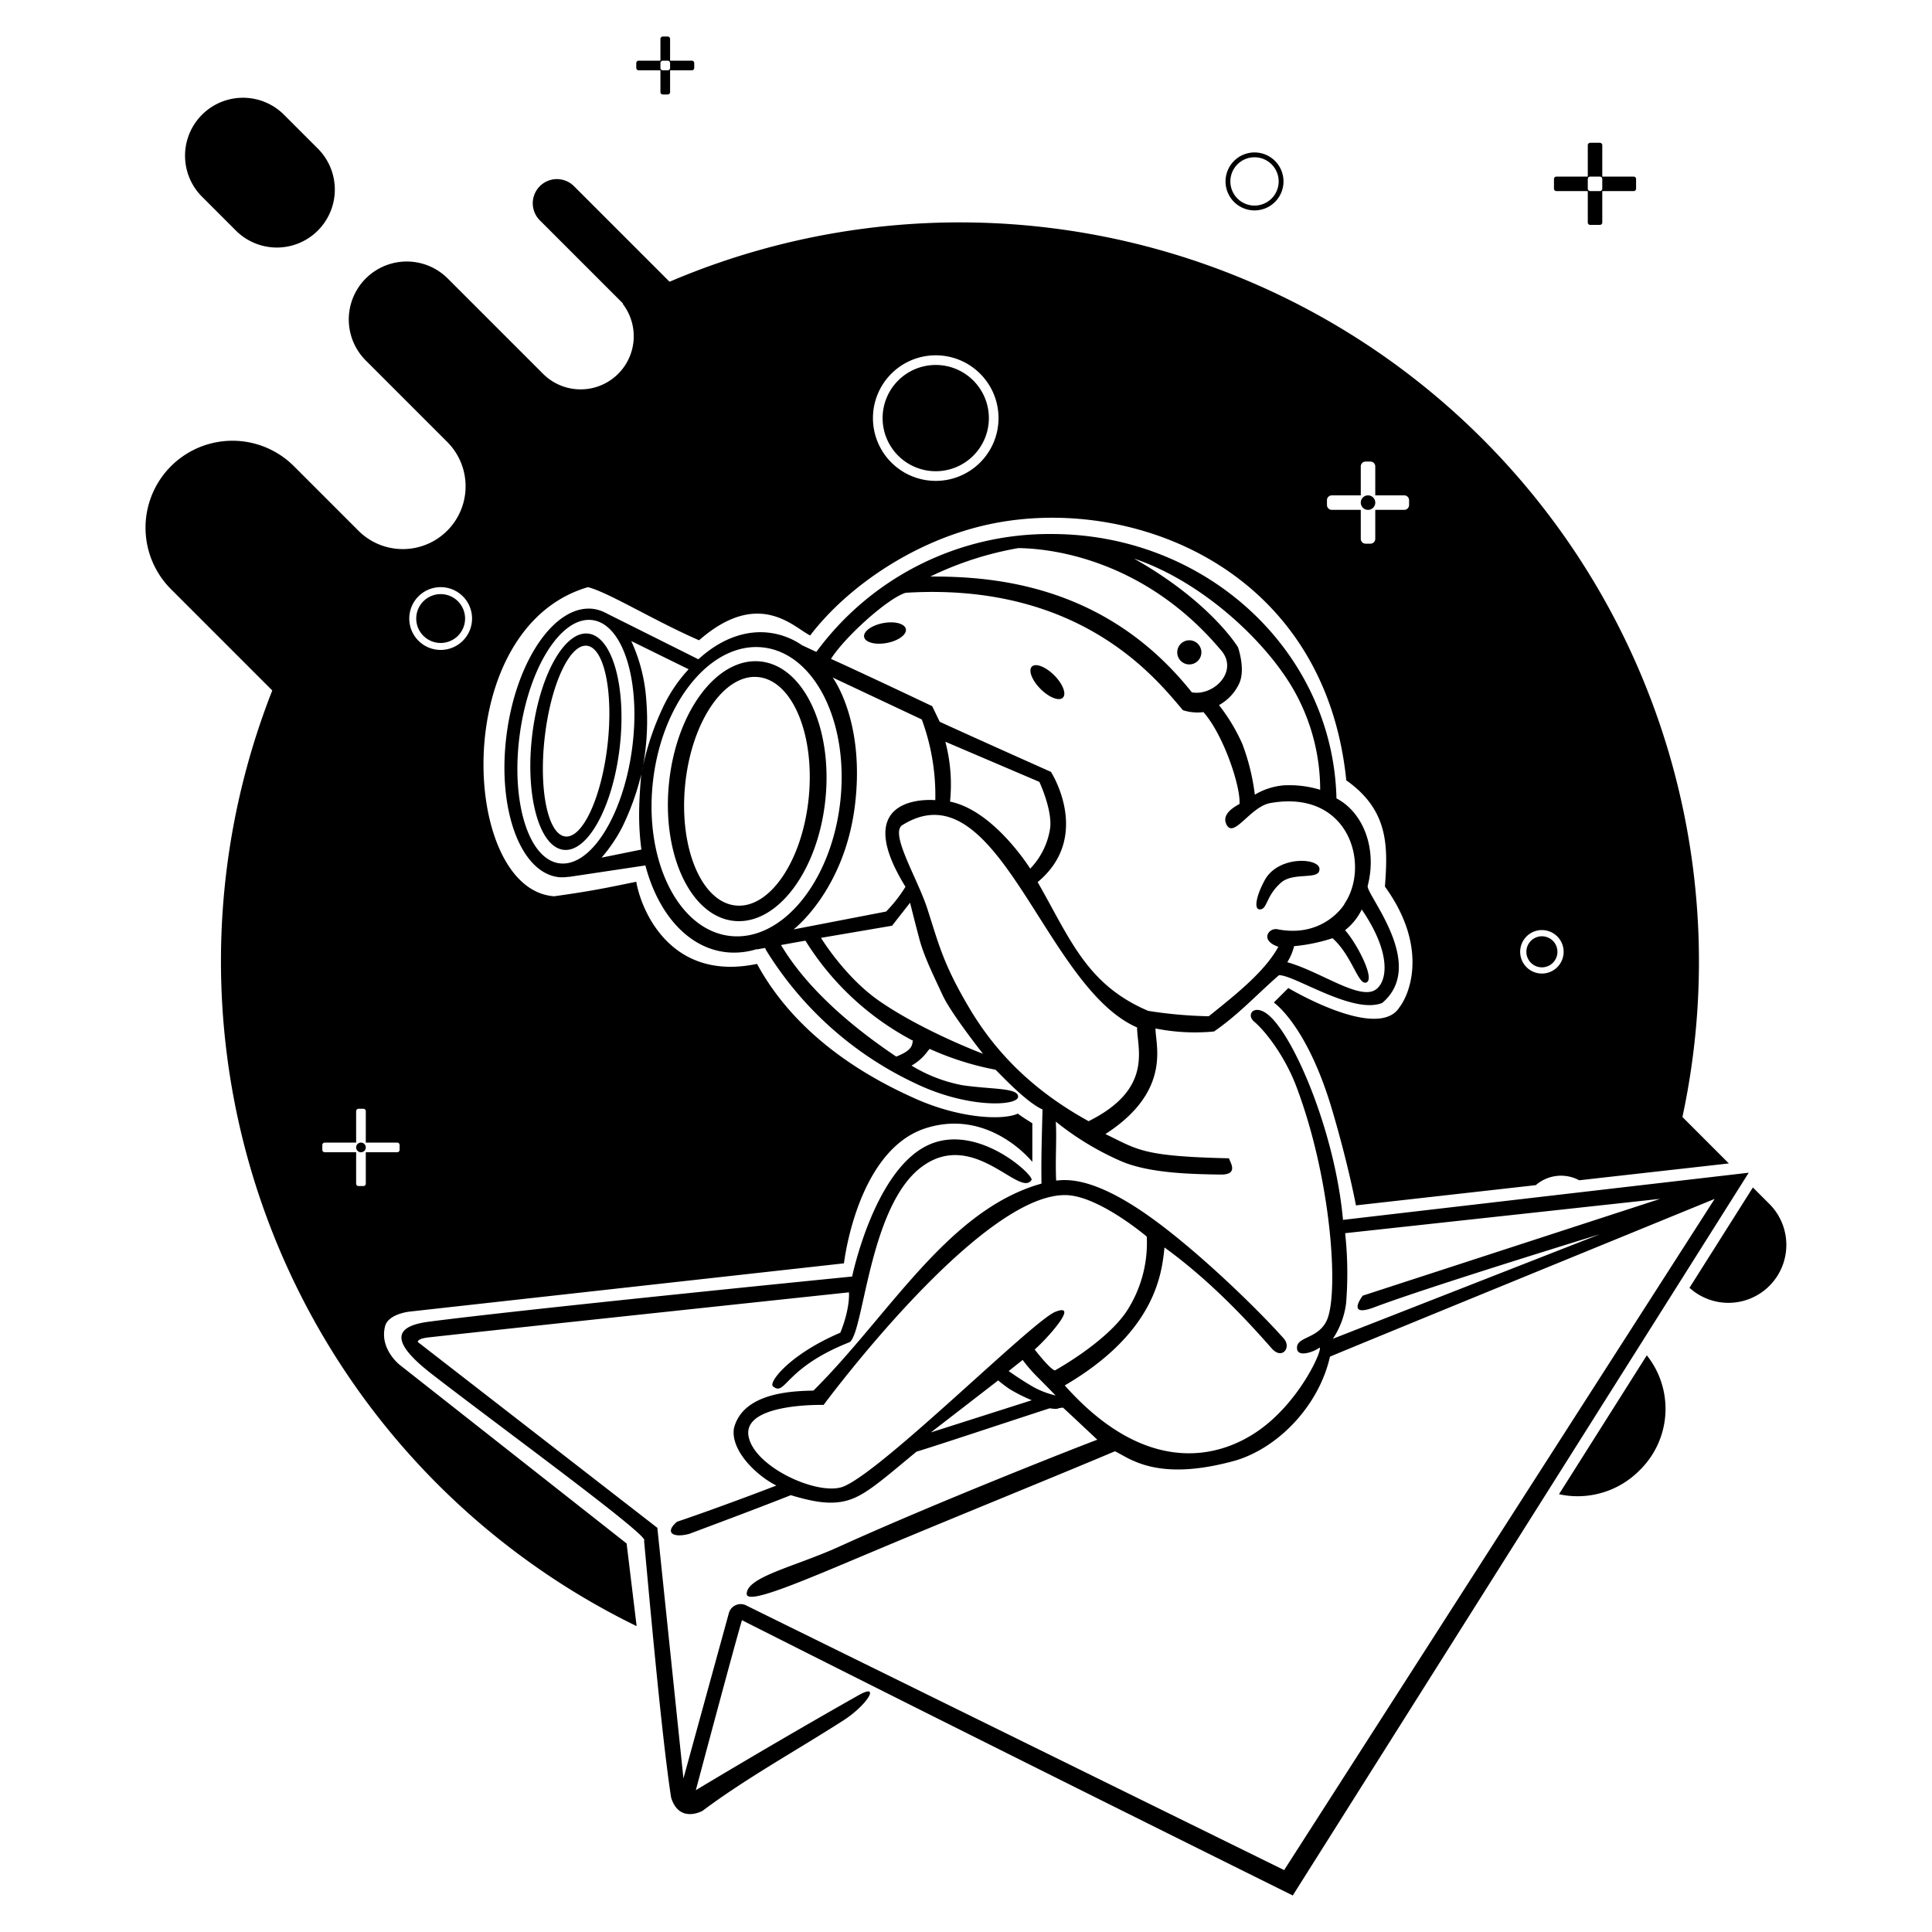 <?xml version="1.0" standalone="no"?><!DOCTYPE svg PUBLIC "-//W3C//DTD SVG 1.1//EN" "http://www.w3.org/Graphics/SVG/1.1/DTD/svg11.dtd"><svg t="1738896551659" class="icon" viewBox="0 0 1024 1024" version="1.1" xmlns="http://www.w3.org/2000/svg" p-id="21215" xmlns:xlink="http://www.w3.org/1999/xlink" width="200" height="200"><path d="M937.797 681.551a30.697 30.697 0 0 1-42.335 1.004l33.608-53.174 8.727 8.725a30.72 30.72 0 0 1 0 43.445z m-257.17 309.635l228.176-355.74s-203.915 83.39-203.897 83.632c-5.831 25.833-27.095 48.034-49.797 54.953-42.04 11.794-56.601-1.32-64.166-4.83-29.722 12.6-82.54 33.953-124.739 51.666-39.099 16.412-70.456 30.208-70.428 23.915 0.038-9.032 25.761-14.477 48.911-24.993 52.898-24.03 131.817-54.917 136.922-56.707-5.548-5.207-16.028-15.076-18.176-16.983-3.976 0.197-1.464 1.096-7.104 0.328-31.43 10.24-55.176 18.237-70.605 23.012-18.35 15.183-26.775 22.745-35.84 25.6-9.195 2.895-18.982 0.947-30.72-2.56-21.327 8.4-42.13 16.087-53.76 20.48-8.878 2.37-13.256-0.71-6.584-6.4 9.69-3.193 36.07-12.718 52.664-19.2-10.555-5.24-24.35-18.588-22.48-30.331 4.936-19.564 32.769-19.712 42.159-19.994 40.448-40.228 71.132-95.744 120.857-109.703-0.215-13.213 0.136-23.202 0.54-39.286-9.471-4.288-23.769-20.304-24.985-21.082a155.392 155.392 0 0 1-35.023-11.113 0.64 0.64 0 0 1-0.512 0.804 26.7 26.7 0 0 1-8.912 8.133 80.256 80.256 0 0 0 26.793 10.373c15.59 2.343 30.027 1.252 29.678 6.213-0.338 4.831-26.665 6.278-54.643-7.26a185.428 185.428 0 0 1-78.758-70.254 4.352 4.352 0 0 1-0.633-1.446l-4.326 0.786-0.146-0.139a40.681 40.681 0 0 1-13.04 1.839c-21.745-0.597-38.913-19.26-45.983-46.2l-40.671 6.1v-0.095a19.768 19.768 0 0 1-5.632 0.159c-20.224-2.675-32.404-36.662-27.21-75.907s25.8-68.89 46.023-66.212a19.594 19.594 0 0 1 4.716 1.316V324l1.221 0.609c0.545 0.256 1.096 0.512 1.626 0.814l48.025 24.013c10.14-9.334 21.89-14.666 33.995-14.336a38.979 38.979 0 0 1 20.963 6.9l7.542 3.53a153.236 153.236 0 0 1 124.731-62.49c82.27 0 149.128 62.44 150.953 140.111 14.336 7.54 21.635 26.788 16.558 46.336-1.154 4.434 31.708 41.695 7.708 62.085-15.56 6.32-47.063-15.175-54.784-14.671-12.057 10.544-21.504 20.946-34.383 29.811a106.276 106.276 0 0 1-31.002-1.595c-0.179 8.348 8.92 33.065-26.552 55.952 17.487 8.448 19.538 11.79 65.536 12.861 0.067 1.475 5.78 8.788-4.575 8.614-14.164-0.238-36.761-0.512-52.045-6.832a151.946 151.946 0 0 1-35.24-21.248c0.611 7.92-0.323 20.418 0.215 31.262 5.67-0.535 19.95-2.224 50.664 19.91 25.088 18.068 56.233 48.322 69.93 63.764 4.295 4.841-0.871 11.39-6.2 5.432-8.52-9.528-29.484-33.71-56.984-53.652-1.4 13.611-4.5 44.836-52.856 73.124 41.27 46.418 79.24 40.043 102.144 24.32 22.978-15.783 35.108-44.58 32.822-44.319-3.034 2.304-12.258 5.591-11.864-0.212 0.172-5.696 11.464-4.57 15.847-14.416 6.377-14.336 2.427-74.644-16.225-123.876-5.909-15.59-15.926-28.882-22.416-34.398-4.224-3.584-0.1-9.283 6.958-3.994 13.678 10.24 35.996 62.223 40.21 109.15 53.038-6.202 215.04-24.993 215.04-24.993L685.194 1004.64s-162.872-80.694-291.932-145.902c-3.525 11.538-24.456 90.091-24.456 90.091s41.664-25.139 86.272-50.335c12.153-6.863 4.199 5.476-7.82 13.197-24.97 16.041-51.81 30.771-74.916 48.103-4.275 2.168-13.19 4.272-16.64-7.092-5.243-33.73-12.485-116.692-14.336-136.122 4.431-1.48-77.568-61.202-112.543-88.346-19.366-15.027-22.738-24.932-1.664-27.686 53.376-6.976 224.497-23.96 224.497-23.96s11.553-55.92 39.936-69.503c26.209-12.544 56.614 15.979 55.142 18.306-6.11 9.656-30.418-26.88-57.687-7.33-28.393 20.348-31.083 87.776-38.69 93.308-34.646 13.611-33.988 28.874-40.552 23.5-2.96-1.715 8.304-16.896 35.584-28.513 5.376-13.245 4.57-21.391 4.57-21.391s-183.527 19.502-222.884 23.892c-6.173 0.689-5.617 2.437-5.617 2.437L348.41 809.78l13.824 132.839 24.164-87.939a6.492 6.492 0 0 1 9.37-3.627c17.159 8.48 284.858 140.134 284.858 140.134zM559.503 739.628s-5.445-5.597-9.953-10.105a78.52 78.52 0 0 1-7.511-8.724l-7.424 5.888s6.121 4.436 13.292 8.563a46.886 46.886 0 0 0 11.596 4.378z m-12.646 2.529a87.378 87.378 0 0 1-11.72-5.909 66.952 66.952 0 0 1-6.075-4.608L493.4 759.2zM521.001 558.52s-16.765-21.145-21.317-30.899c-5.735-12.288-10.056-21.156-12.416-29.993-2.023-7.57-4.92-19.164-4.92-19.164l-9.531 12.188-37.673 6.426s12.641 20.854 30.999 33.536c23.306 16.077 54.855 27.906 54.855 27.906z m-25.272-134.425a116.06 116.06 0 0 0-7.168-42.768l-47.243-22.236s17.04 22.628 11.933 66.768c-5.318 45.944-32.65 66.754-32.65 66.754l49.062-9.472a74.972 74.972 0 0 0 10.26-13.135c-27.607-44.654 6.026-46.649 15.806-45.911z m-20.713 135.913c5.726-2.245 8.58-4.396 8.676-8.049a3.84 3.84 0 0 1 0.376-0.256 148.39 148.39 0 0 1-57.185-53.143c-5.202 0.932-9.472 1.7-12.944 2.327 5.814 9.518 20.416 31.808 61.077 59.126z m-135.06-109.724a137.83 137.83 0 0 1-1.204-18.543c0.023-10.496 1.14-21.37 1.14-21.37a136.57 136.57 0 0 1-10.21 28.244 81.761 81.761 0 0 1-10.831 15.944z m-26.039-121.629c-16.437-2.096-33.65 25.065-38.446 60.672s4.65 66.164 21.09 68.26 33.65-25.065 38.443-60.672-4.646-66.163-21.087-68.26z m20.667 11.116a88.88 88.88 0 0 1 7.977 31.567 132.764 132.764 0 0 1-1.756 34.65c-0.397 1.792-0.594 2.867-0.594 2.867s0.256-1.024 0.594-2.867a143.242 143.242 0 0 1 10.52-30.96 78.897 78.897 0 0 1 13.662-20.31z m69.947 3.397c-27.392-3.159-53.545 28.506-58.416 70.728s13.386 79.012 40.778 82.176 53.545-28.506 58.416-70.728-13.386-79.017-40.778-82.176z m135.237-52.67a175.496 175.496 0 0 0-46.658 15.076c34.529-0.13 93.56 4.731 138.578 61.369 11.008 2.089 24.356-10.26 16.228-21.392-37.054-44.797-83.336-54.704-108.148-55.052z m147.182 77.458c-14.08-26.304-48.69-59.366-85.926-71.905 40.75 22.981 55.117 46.981 55.117 46.981s4.096 11.47 0.742 19.05a25.236 25.236 0 0 1-10.795 11.637 97.16 97.16 0 0 1 12.382 20.598 115.791 115.791 0 0 1 6.613 26.88 36.068 36.068 0 0 1 15.14-4.933 56.064 56.064 0 0 1 19.5 2.334 107.19 107.19 0 0 0-12.773-50.642z m40.177 157.515c7.28-2.048 12.424-17.408-5.376-43.42a31.178 31.178 0 0 1-8.847 10.972c6.023 6.656 16.033 25.64 11.353 27.689-4.352 1.871-7.424-13.996-17.989-23.435a93.33 93.33 0 0 1-20.36 4.21 29.952 29.952 0 0 1-3.612 8.503c16.635 4.729 35.275 18.174 44.831 15.48z m-86.467 13.17c14.864-11.916 29.781-23.807 36.895-36.84-10.04-3.328-5.12-10.191-0.512-9.283 26.092 5.138 36.961-15.546 35.49-13.38 13.916-20.445 2.65-60.9-39.2-53.505-10.572 1.867-19.281 18.788-23.17 11.577-2.985-5.535 3.717-9.39 6.815-11.1 0.596-9.255-8.366-36.442-19.131-48.684a25.18 25.18 0 0 1-10.831-0.988c-12.442-14.193-52.322-68.127-146.975-62.252-9.262 2.716-32.102 23.207-39.608 35.034 20.124 9.11 53.662 25.072 53.662 25.072s2.752 5.745 3.979 8.274c21.122 9.672 58.949 26.545 58.949 26.545s22.054 34.273-7.053 58.422c17.185 29.939 25.869 54.328 58.593 68.244a232.82 232.82 0 0 0 32.1 2.857zM503.537 424.864c23.35 4.761 42.496 35.53 42.496 35.53a39.145 39.145 0 0 0 10.598-21.706c1.04-9.846-5.75-24.28-5.75-24.28l-49.83-21.273a88.663 88.663 0 0 1 2.486 31.729z m73.438 169.395c34.486-17.134 25.7-38.526 25.7-49.69-49.344-21.447-73.515-138.962-124.388-107.264-6.927 4.316 8.049 28.242 13.269 44.493 6.128 19.077 8.537 29.494 22.356 52.751 16.018 26.952 37.497 45.574 63.063 59.702z m19.907 101.14a66.524 66.524 0 0 0 10.929-39.982s-25.073-21.299-42.402-21.97c-45.432-1.76-128.873 111.184-128.873 111.184s-43.364-1.134-39.751 16.834c3.307 16.459 37.575 31.847 50.531 26.327 21.612-9.216 100.153-87.854 112.082-92.523 13.358-5.23-5.335 15.178-11.008 19.993 9.337 11.843 10.816 11.047 10.816 11.047s26.44-14.526 37.676-30.917z m116.07-41.784a197.62 197.62 0 0 1 0.512 37.097 43.722 43.722 0 0 1-7.027 18.87l141.473-55.388s-91.066 27.945-119.41 38.656c-15.47 5.85-6.206-6.126-6.206-6.126L879.93 635.42z m-13.716-192.166c-0.835 4.828-13.888 0.768-20.263 6.364-8.279 7.28-7.152 14.336-11.363 14.172-3.372-0.13-1.344-8.192 2.816-15.634 7.488-13.494 30.796-11.633 28.81-4.91zM551.51 365.164c-4.539-4.552-6.595-9.859-4.593-11.856s7.307 0.072 11.846 4.608 6.592 9.859 4.59 11.856-7.296-0.06-11.843-4.608z m-81.628-24.354c-6.116 1.109-11.436-0.363-11.886-3.284s4.144-6.19 10.258-7.299 11.435 0.361 11.883 3.285-4.132 6.19-10.245 7.298z m160.476 11.349a6.4 6.4 0 1 1 6.4-6.4 6.4 6.4 0 0 1-6.4 6.4zM389.084 488.108c-22.899-2.304-38.349-34.978-34.509-72.96s25.516-66.88 48.415-64.566 38.351 34.977 34.511 72.96-25.51 66.882-48.417 64.566z m12.66-129.257c-18.105-1.716-35.403 24.002-38.634 57.438s8.822 61.934 26.926 63.65 35.4-24.003 38.633-57.44-8.821-61.933-26.918-63.648z m-103.1 91.563c-12.833-1.587-20.285-28.523-16.64-60.16s16.996-56.01 29.832-54.426 20.286 28.524 16.64 60.16-16.998 56.01-29.832 54.426z m12.45-108.152c-9.2-1.045-19.226 20.736-22.393 48.653s1.726 51.386 10.924 52.43 19.223-20.735 22.39-48.64-1.723-51.399-10.921-52.443z m525.908 283.305a20.362 20.362 0 0 0-23.006 2.588l-95.317 10.724s-3.935-21.379-12.8-51.2c-13.204-44.424-30.72-56.32-30.72-56.32l7.68-7.68s47.43 28.385 58.88 10.24c6.464-8.487 14.58-33.324-7.68-64 1.536-20.87 2.304-40.274-20.48-56.32-11.448-112.866-114.432-151.854-189.44-135.68-39.603 8.537-74.977 33.103-94.72 58.88-8.61-4.145-27.085-25.237-58.88 2.56-23.736-10.327-47.831-25.316-58.88-28.16-74.01 21.621-67.428 160.443-17.92 163.84 21.266-2.942 29.67-4.895 43.52-7.68 2.37 14.133 17.574 53.248 64 43.52 11.49 21.17 34.767 49.735 84.48 71.68 23.16 10.224 45.768 11.371 53.76 7.68 1.649 1.392 7.68 5.12 7.68 5.12v20.48s-22.571-28.526-56.32-17.92c-36.664 11.52-43.52 71.68-43.52 71.68l-230.4 25.6s-11.103 1.203-12.8 7.68c-3.149 12.004 7.68 20.48 7.68 20.48l120.32 94.72 5.31 43.806a392.084 392.084 0 0 1-193.12-495.93L90.628 312.27a46.08 46.08 0 0 1 65.167-65.167l34.394 34.399 0.079 0.082a33.28 33.28 0 0 0 46.984-47.14l-43.446-43.446a30.72 30.72 0 0 1 43.443-43.446l50.688 50.688a28.16 28.16 0 0 0 42.086-37.237l0.213-0.113-44.109-44.106a12.8 12.8 0 0 1 18.102-18.102l50.65 50.647a391.782 391.782 0 0 1 536.84 442.7l24.614 24.618zM211.8 606.879a1.28 1.28 0 0 0-1.28-1.28h-16.64v-16.64a1.28 1.28 0 0 0-1.28-1.28h-2.56a1.28 1.28 0 0 0-1.28 1.28v16.64h-16.64a1.28 1.28 0 0 0-1.28 1.28v2.56a1.28 1.28 0 0 0 1.28 1.28h16.64v16.64a1.28 1.28 0 0 0 1.28 1.28h2.56a1.28 1.28 0 0 0 1.28-1.28v-16.64h16.64a1.28 1.28 0 0 0 1.28-1.28v-2.56z m21.76-295.68a16.64 16.64 0 1 0 16.64 16.64 16.64 16.64 0 0 0-16.64-16.64z m262.4-122.88a33.28 33.28 0 1 0 33.28 33.28 33.28 33.28 0 0 0-33.28-33.28z m250.88 76.8a2.56 2.56 0 0 0-2.56-2.56h-15.36v-15.36a2.56 2.56 0 0 0-2.56-2.56h-2.56a2.56 2.56 0 0 0-2.56 2.56v15.36h-15.36a2.56 2.56 0 0 0-2.56 2.56v2.56a2.56 2.56 0 0 0 2.56 2.56h15.36v15.36a2.56 2.56 0 0 0 2.56 2.56h2.56a2.56 2.56 0 0 0 2.56-2.56v-15.36h15.36a2.56 2.56 0 0 0 2.56-2.56v-2.56z m70.4 227.84a11.52 11.52 0 1 0 11.52 11.52 11.52 11.52 0 0 0-11.52-11.52z m0 19.748a8.228 8.228 0 1 1 8.228-8.228 8.228 8.228 0 0 1-8.228 8.228z m-92.16-242.468a3.84 3.84 0 1 1 3.84-3.84 3.84 3.84 0 0 1-3.84 3.84z m-229.12-20.48a28.16 28.16 0 1 1 28.16-28.16 28.16 28.16 0 0 1-28.16 28.16z m-262.4 91.023a12.943 12.943 0 1 1 12.943-12.943 12.943 12.943 0 0 1-12.943 12.943z m-42.24 269.937a2.56 2.56 0 1 1 2.56-2.56 2.56 2.56 0 0 1-2.56 2.56z m45.857-463.25l-0.804-0.807z m0.077 0.077l-0.074-0.075z m628.626-46.267h-16.64v16.64a1.28 1.28 0 0 1-1.28 1.28h-5.12a1.28 1.28 0 0 1-1.28-1.28v-16.64h-16.64a1.28 1.28 0 0 1-1.28-1.28v-5.12a1.28 1.28 0 0 1 1.28-1.28h16.64v-16.64a1.28 1.28 0 0 1 1.28-1.28h5.12a1.28 1.28 0 0 1 1.28 1.28v16.64h16.64a1.28 1.28 0 0 1 1.28 1.28v5.12a1.28 1.28 0 0 1-1.28 1.28z m-16.64-6.4a1.28 1.28 0 0 0-1.28-1.28h-5.12a1.28 1.28 0 0 0-1.28 1.28v5.12a1.28 1.28 0 0 0 1.28 1.28h5.12a1.28 1.28 0 0 0 1.28-1.28v-5.12z m-184.32 16.64a15.36 15.36 0 1 1 15.36-15.36 15.36 15.36 0 0 1-15.36 15.36z m0-28.16a12.8 12.8 0 1 0 12.8 12.8 12.8 12.8 0 0 0-12.8-12.8z m-298.24-46.08h-11.52v11.52a1.28 1.28 0 0 1-1.28 1.28h-2.56a1.28 1.28 0 0 1-1.28-1.28v-11.52h-11.52a1.28 1.28 0 0 1-1.28-1.28v-2.56a1.28 1.28 0 0 1 1.28-1.28h11.52v-11.52a1.28 1.28 0 0 1 1.28-1.28h2.56a1.28 1.28 0 0 1 1.28 1.28v11.52h11.52a1.28 1.28 0 0 1 1.28 1.28v2.56a1.28 1.28 0 0 1-1.28 1.28z m-11.52-3.84a1.28 1.28 0 0 0-1.28-1.28h-2.56a1.28 1.28 0 0 0-1.28 1.28v2.56a1.28 1.28 0 0 0 1.28 1.28h2.56a1.28 1.28 0 0 0 1.28-1.28v-2.56z m-186.696 88.763a30.72 30.72 0 0 1-43.443 0L106.918 104.1a30.72 30.72 0 0 1 43.441-43.446l18.102 18.102a30.72 30.72 0 0 1 0.002 43.446zM86.851 308.495l1.456 1.457zM869.01 779.302a46.124 46.124 0 0 1-42.703 12.662l46.533-73.618a45.499 45.499 0 0 1-3.83 60.956z" p-id="21216"></path></svg>